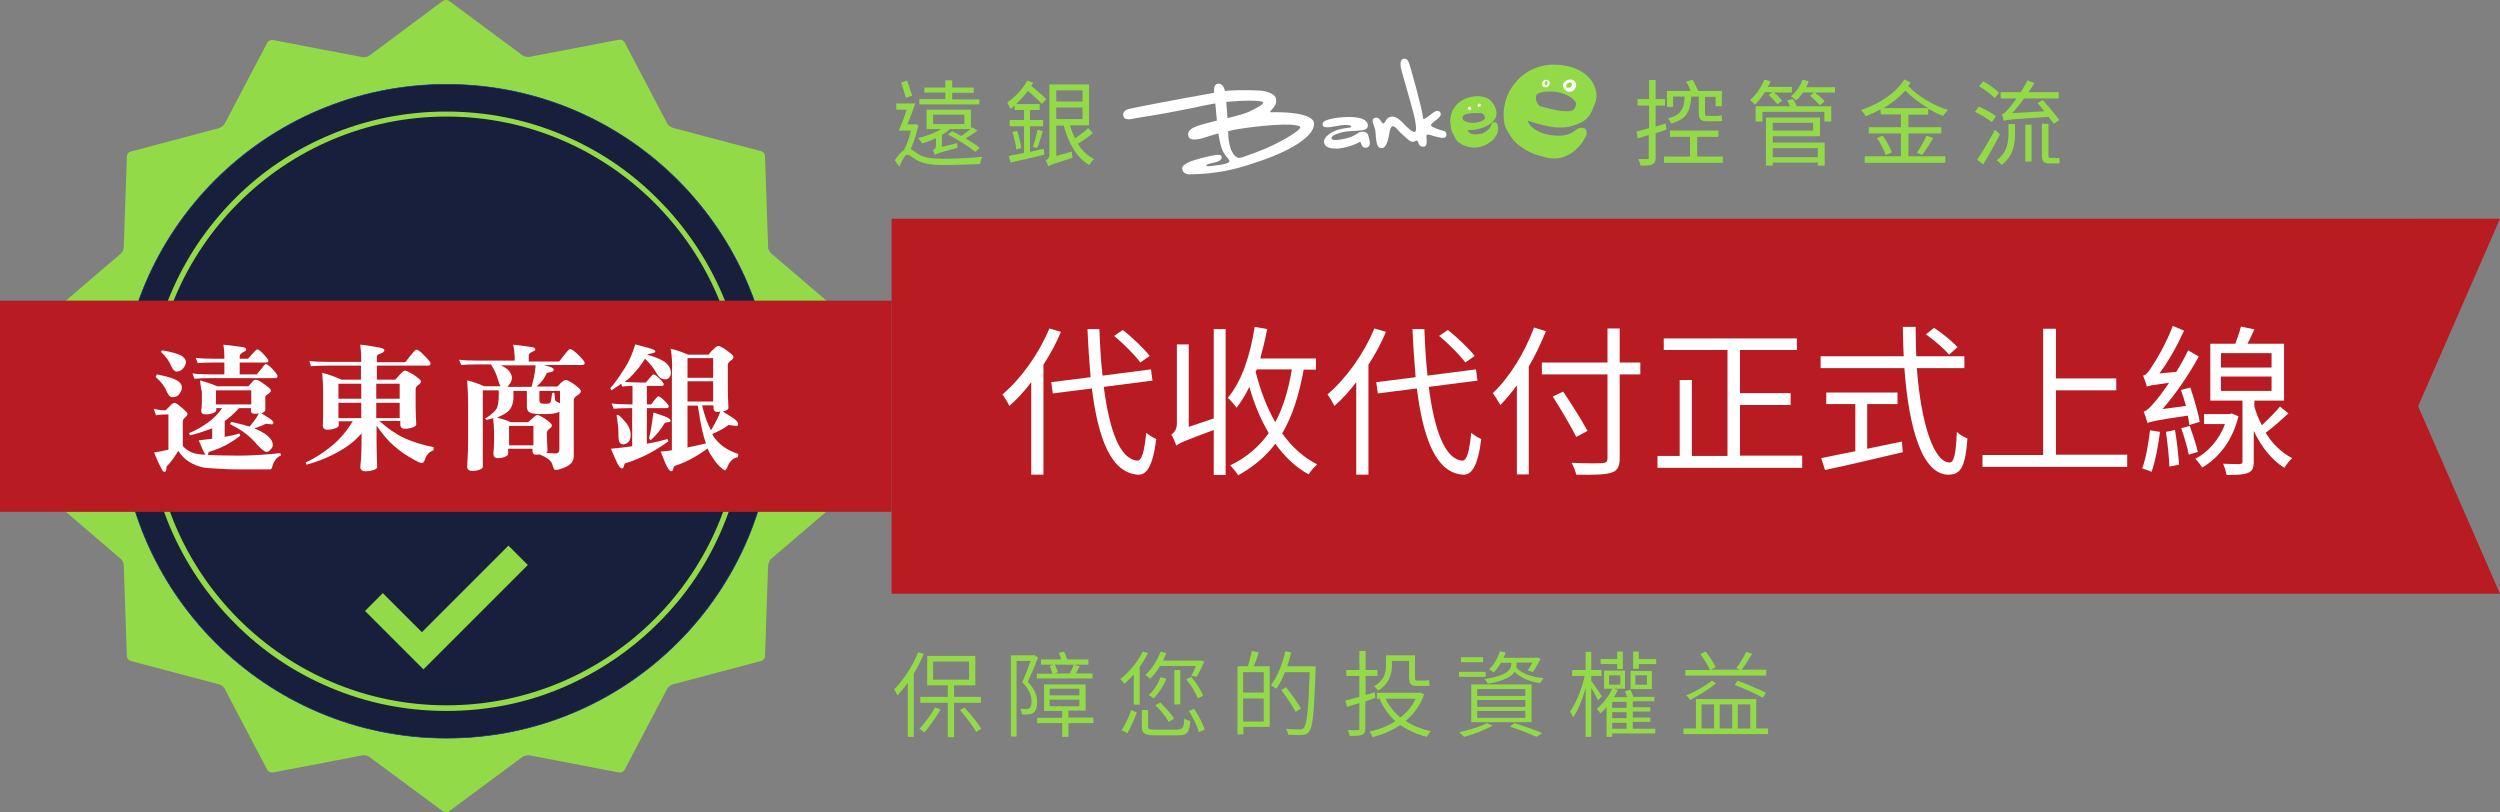<?xml version="1.0" encoding="utf-8"?>
<!-- Generator: Adobe Illustrator 28.3.0, SVG Export Plug-In . SVG Version: 6.00 Build 0)  -->
<svg version="1.1" id="圖層_1" xmlns="http://www.w3.org/2000/svg" xmlns:xlink="http://www.w3.org/1999/xlink" x="0px" y="0px"
	 viewBox="0 0 800 260" style="enable-background:new 0 0 800 260;" xml:space="preserve">
<rect x="0" y="0" width="800" height="260" fill="#808080" stroke="none"/>
<style type="text/css">
	.st0{fill:#93DA49;}
	.st1{fill:#181F3C;stroke:#172A88;stroke-width:0.211;stroke-miterlimit:10;}
	.st2{fill-rule:evenodd;clip-rule:evenodd;fill:#B81C22;}
	.st3{fill:#FFFFFF;}
	.st4{fill:none;}
</style>
<g>
	<path class="st0" d="M141.7,0.3c0.5-0.4,1.4-0.4,2,0l23.5,17.4c0.5,0.4,1.5,0.6,2.2,0.5l28.7-5.5c0.7-0.1,1.5,0.3,1.8,0.9
		l13.6,25.9c0.3,0.6,1.1,1.2,1.8,1.4l28.3,7.5c0.7,0.2,1.2,0.9,1.2,1.5l1,29.2c0,0.7,0.5,1.6,1,2l22.2,19c0.5,0.4,0.7,1.3,0.4,1.9
		l-11.8,26.8c-0.3,0.6-0.3,1.6,0,2.3l11.8,26.8c0.3,0.6,0.1,1.5-0.4,1.9l-22.2,19c-0.5,0.4-0.9,1.4-1,2l-1,29.2
		c0,0.7-0.6,1.4-1.2,1.5l-28.3,7.5c-0.7,0.2-1.4,0.8-1.8,1.4l-13.6,25.9c-0.3,0.6-1.1,1-1.8,0.9l-28.7-5.5c-0.7-0.1-1.6,0.1-2.2,0.5
		l-23.5,17.4c-0.5,0.4-1.4,0.4-2,0l-23.5-17.4c-0.5-0.4-1.5-0.6-2.2-0.5l-28.7,5.5c-0.7,0.1-1.5-0.3-1.8-0.9l-13.6-25.9
		c-0.3-0.6-1.1-1.2-1.8-1.4l-28.3-7.5c-0.7-0.2-1.2-0.9-1.2-1.5l-1-29.2c0-0.7-0.5-1.6-1-2l-22.2-19c-0.5-0.4-0.7-1.3-0.4-1.9
		l11.8-26.8c0.3-0.6,0.3-1.6,0-2.3L16,102.1c-0.3-0.6-0.1-1.5,0.4-1.9l22.2-19c0.5-0.4,1-1.4,1-2l1-29.2c0-0.7,0.6-1.4,1.2-1.5
		l28.3-7.5c0.7-0.2,1.4-0.8,1.8-1.4l13.6-25.9c0.3-0.6,1.1-1,1.8-0.9l28.7,5.5c0.7,0.1,1.7-0.1,2.2-0.5L141.7,0.3z"/>
	<path class="st1" d="M247.5,131.6c0,57.8-46.8,104.6-104.6,104.6c-57.8,0-104.6-46.8-104.6-104.6C38.2,73.8,85.1,27,142.9,27
		C200.6,27,247.5,73.8,247.5,131.6z"/>
	<g>
		<path class="st0" d="M142.9,227.5c-13,0-25.5-2.5-37.3-7.5c-11.4-4.8-21.7-11.7-30.5-20.6c-8.8-8.8-15.7-19.1-20.6-30.5
			c-5-11.8-7.5-24.4-7.5-37.3c0-13,2.5-25.5,7.5-37.3C59.3,82.8,66.2,72.6,75,63.7S94.1,48,105.5,43.2c11.8-5,24.4-7.5,37.3-7.5
			c13,0,25.5,2.5,37.3,7.5c11.4,4.8,21.7,11.7,30.5,20.6c8.8,8.8,15.7,19.1,20.6,30.5c5,11.8,7.5,24.4,7.5,37.3
			c0,13-2.5,25.5-7.5,37.3c-4.8,11.4-11.7,21.7-20.6,30.5c-8.8,8.8-19.1,15.7-30.5,20.6C168.4,225,155.8,227.5,142.9,227.5z
			 M142.9,37.3c-52,0-94.2,42.3-94.2,94.2c0,52,42.3,94.2,94.2,94.2c52,0,94.2-42.3,94.2-94.2C237.1,79.6,194.8,37.3,142.9,37.3z"/>
	</g>
	<rect x="0" y="96.2" class="st2" width="285.3" height="67.6"/>
	<g>
		<path class="st3" d="M64,121.7c1.8,0.5,3.6,1.1,5.5,1.9h10c0.5-0.6,1-1.1,1.3-1.5c0.3-0.4,0.7-0.6,1.1-0.6c0.5,0,1.4,0.5,2.6,1.4
			c1.4,1,2.2,1.6,2.2,2.1c0,0.3-0.3,0.6-0.8,1c-0.5,0.3-0.9,0.6-1,0.9v4.3c0,0.4-0.4,0.8-1.3,1c0.9,0.6,1.7,1.1,2.5,1.6
			c1,0.6,1.4,1.1,1.4,1.5c0,0.3-0.2,0.5-0.5,0.5l-1.9-0.2c-1,0.5-2.2,1-3.7,1.5c0.2,0.1,0.3,0.1,0.5,0.2c1.9,0.8,3.3,1.7,4.2,2.6
			c0.8,0.8,1.2,1.6,1.2,2.4c0,0.6-0.2,1.1-0.7,1.5c-0.3,0.5-0.8,0.8-1.3,0.8c-0.7,0-2-1.1-4-3.4c-1.9-2.1-4.5-3.9-7.7-5.5l0.4-0.7
			c2.3,0.5,4.2,1,5.9,1.5c0.4-0.5,0.8-1,1.2-1.5c0.7-0.9,1.3-1.8,1.7-2.7c-0.6,0.1-1,0.1-1.3,0.1c-0.8,0-1.2-0.3-1.2-1v-0.8h-3.8
			c-1.7,1.8-3.2,3.2-4.6,4.1v5.1c1.6-0.3,3.2-0.6,4.7-1.1l0.3,0.7c-3,2.4-6.3,4.1-9.7,5.1c-0.3,0.1-0.5,0.2-0.5,0.4
			c-0.1,0.1-0.1,0.3-0.1,0.5c0,0.1,0,0.1-0.1,0.2c2.5,0.1,5.8,0.2,10,0.2c4,0,8.4-0.3,13.2-0.8l0.2,0.8c-1.1,0.3-2,1.3-2.7,3.2
			c-0.1,0.8-0.4,1.2-0.7,1.2H75.3c-2.5,0-5.8-0.2-9.8-0.5c-3.9-0.8-6.7-2.6-8.4-5.4c-0.1,0-0.2,0.1-0.3,0.4c-1,1.6-2.1,3.2-3.5,4.6
			c0,1.2-0.2,1.7-0.7,1.7c-0.3,0-0.6-0.3-0.9-1c-0.8-1.4-1.6-3.2-2.4-5.2c2-0.3,3.5-0.7,4.6-0.9v-11.3c-1.8,0-3.1,0.1-4,0.3
			l-0.7-2.1c1.2,0.3,2.4,0.5,3.8,0.5c0.5-0.5,1-1,1.4-1.4c0.6-0.7,1.1-1,1.4-1c0.4,0,1.2,0.5,2.3,1.5c1.2,1,1.9,1.7,1.9,2
			c0,0.4-0.3,0.8-0.8,1.2c-0.5,0.4-0.7,0.9-0.7,1.3v7.8c1.3,1.5,3,2.4,5,2.6c0.6,0.1,1.4,0.2,2.3,0.2c-0.4-0.5-0.8-1.2-1.2-2.2
			c-0.2-0.5-0.5-1.3-1-2.4c1.5-0.2,2.9-0.3,4.3-0.5V137c-0.3,0.2-0.6,0.3-0.9,0.4c-1.9,0.7-4,1.4-6.2,1.9l-0.3-0.7
			c2.2-0.9,4.3-2.1,6.2-3.5c1.8-1.3,3.2-2.8,4.4-4.5h-1.9v0.6c0,0.6-0.7,1-2.1,1.3c-0.6,0.1-1.1,0.1-1.3,0.1c-1,0-1.4-0.4-1.4-1.2
			c0.1-0.8,0.2-1.7,0.2-2.7v-3.3C64.3,124.4,64.2,123.2,64,121.7z M50.2,119.8c3,0.6,5.2,1.2,6.4,1.9c1.1,0.7,1.6,1.4,1.6,2.3
			c0,0.8-0.4,1.6-1.1,2.4c-0.5,0.5-1.1,0.7-1.9,0.7c-0.7,0-1.3-0.6-1.8-1.7c-0.6-1.6-1.8-3.2-3.6-4.8L50.2,119.8z M51.9,112.1
			c2.9,0.5,5,1.1,6.1,1.7c1,0.6,1.5,1.3,1.5,2c0,0.8-0.4,1.6-1.1,2.3c-0.5,0.5-1.1,0.8-1.9,0.8c-0.6,0-1.2-0.6-1.7-1.7
			c-0.6-1.6-1.7-3.1-3.3-4.6L51.9,112.1z M62.6,114.5c1.4,0.2,3.5,0.3,6.1,0.3h3.1v-0.7c0-1.2-0.1-2.5-0.3-3.8
			c1.9,0.2,3.8,0.4,5.6,0.7c1.1,0.1,1.7,0.3,1.7,0.9c0,0.2-0.3,0.5-1,0.8c-0.7,0.4-1.1,0.8-1.1,1.3v0.8h2.6c0.1,0,0.5-0.5,1.3-1.4
			c1-1.1,1.5-1.6,1.7-1.6c0.4,0,1.1,0.5,2.1,1.6c1,1.1,1.5,1.7,1.5,2c0,0.4-0.2,0.6-0.7,0.6h-8.5v3.8h5.4c0.1,0,0.5-0.5,1.3-1.5
			c0.9-1.2,1.4-1.8,1.6-1.8c0.5,0,1.3,0.6,2.3,1.7c1,1.1,1.5,1.8,1.5,2.1c0,0.5-0.2,0.7-0.7,0.7H67.6c-2.5,0-4.3,0.1-5.4,0.2
			l-0.6-1.7c1.4,0.2,3.4,0.3,6,0.3h4.2V116h-3.1c-2.5,0-4.3,0.1-5.4,0.2L62.6,114.5z M69.1,129.4h11.3v-4.5H69.1V129.4z"/>
		<path class="st3" d="M99,115.5c1.4,0.2,3.4,0.3,6.1,0.3h10.5c0-2.1-0.1-3.9-0.3-5.5c1.4,0.1,3.2,0.4,5.4,0.8
			c1.5,0.2,2.3,0.5,2.3,1c0,0.4-0.5,0.8-1.4,1.1c-0.7,0.2-1,0.5-1,1v1.7h9c0.1,0,0.6-0.6,1.6-1.9c1.1-1.4,1.7-2.1,2-2.1
			c0.6,0,1.5,0.7,2.7,2c1.3,1.3,1.9,2.1,1.9,2.4c0,0.5-0.3,0.7-0.9,0.7h-16.3v4.5h5.9c0.7-0.8,1.3-1.5,1.9-2.1
			c0.5-0.5,0.9-0.8,1.2-0.8c0.4,0,1.2,0.4,2.6,1.2c1.6,1.1,2.5,1.8,2.5,2.2c0,0.4-0.3,0.9-1,1.3c-0.5,0.4-0.7,0.8-0.7,1.3v5.5
			c0,1.4,0.1,3.3,0.2,5.7c0,0.5-0.8,1-2.3,1.3c-0.7,0.1-1.2,0.1-1.5,0.1c-0.8,0-1.3-0.5-1.3-1.4v-1.1h-6.7c2.6,2.4,5.3,4.2,8,5.5
			c3.1,1.4,6.3,2.3,9.4,2.9l-0.1,1c-1.2,0.4-2.1,1.3-2.6,2.6c-0.3,1-0.7,1.5-1.1,1.5c-0.6,0-1.9-0.7-4.1-2c-2.2-1.3-4.3-2.9-6.3-4.9
			c-1.6-1.7-2.9-3.4-4.1-5.1v5.3c0,2.7,0.1,5.3,0.2,7.9c0,0.6-0.8,1-2.3,1.3c-0.7,0.1-1.2,0.1-1.5,0.1c-1,0-1.6-0.5-1.6-1.4
			c0.3-2.9,0.4-5.5,0.4-7.9v-2.8c-1.1,1.2-2.1,2.2-3.1,3c-1.9,1.5-4,2.8-6.5,4c-2.4,1.2-5.1,2.2-8,3l-0.3-0.7
			c3.1-1.4,5.9-3.3,8.6-5.5c2.6-2.2,4.7-4.8,6.5-7.7h-4.5v1.3c0,0.5-0.8,1-2.3,1.3c-0.6,0.1-1.1,0.1-1.4,0.1c-0.9,0-1.4-0.5-1.4-1.4
			c0.1-1.6,0.1-3.1,0.1-4.7v-5.7c0-2.2-0.1-4.3-0.3-6.4c2.1,0.5,4.2,1.3,6.2,2.2h6.2v-4.5h-10.6c-2.5,0-4.3,0.1-5.4,0.2L99,115.5z
			 M108.3,127.6h7.3v-4.8h-7.3V127.6z M108.3,133.8h7.3v-4.9h-7.3V133.8z M120.4,122.8v4.8h7.5v-4.8H120.4z M120.4,128.9v4.9h7.5
			v-4.9H120.4z"/>
		<path class="st3" d="M164.2,110.3c1.9,0.2,3.7,0.4,5.5,0.7c1.1,0.1,1.6,0.3,1.6,0.9c0,0.2-0.3,0.4-1,0.7c-0.8,0.3-1.1,0.7-1.1,1.2
			v1.9h9.7c0.1-0.1,0.6-0.7,1.5-1.9c1.1-1.4,1.7-2.1,2-2.1c0.6,0,1.5,0.7,2.8,2c1.3,1.3,1.9,2.1,1.9,2.4c0,0.5-0.3,0.7-0.9,0.7H174
			c0.5,0.1,1,0.3,1.4,0.4c1.2,0.3,1.8,0.7,1.8,1.1c0,0.4-0.4,0.7-1.1,0.8c-0.7,0.1-1.1,0.2-1.2,0.4c-0.5,1.1-1.1,2.1-1.9,2.9
			c-0.4,0.4-0.8,0.9-1.3,1.3h6.6c0.5-0.4,0.8-0.7,1-1c0.8-0.8,1.4-1.1,1.8-1.1c0.4,0,1.4,0.5,2.8,1.5c1.4,1,2,1.7,2,2.1
			c0,0.3-0.3,0.7-1,1.2c-0.9,0.5-1.3,1.1-1.3,1.6v18c0,1.5-0.8,2.6-2.5,3.4c-1.4,0.6-2.5,1-3.4,1c-0.3,0-0.6-0.5-0.9-1.6
			c-0.3-1.3-1.7-2.4-4-3.3l0-0.1c-0.5,0.1-1,0.1-1.2,0.1c-0.8,0-1.2-0.4-1.2-1.2v-0.7h-7.8v1.6c0,0.5-0.7,1-2,1.3
			c-0.6,0.1-1,0.1-1.3,0.1c-1,0-1.4-0.5-1.4-1.4c0.1-1.4,0.2-2.8,0.2-4.2v-2.1c0-1.8-0.1-3.5-0.3-5.1c-0.7,0.2-1.4,0.4-2.1,0.6
			l-0.5-0.5c0.8-0.4,1.6-0.9,2.3-1.6c0.8-0.6,1.3-1.3,1.6-1.9c0.3-1,0.5-2.2,0.5-3.6v-1.9h-5.1v24.4c0,0.6-0.7,1-2.1,1.3
			c-0.6,0.1-1,0.1-1.3,0.1c-1,0-1.6-0.5-1.6-1.4c0.2-3.1,0.3-5.9,0.3-8.3v-11.7c0-2.1-0.1-4.6-0.3-7.6c1.9,0.5,3.7,1.1,5.4,1.9h5.2
			c-0.2-0.5-0.5-1.3-0.8-2.3c-0.5-1.7-1.2-3.2-2.1-4.5l0.1-0.2H153c-2.5,0-4.3,0.1-5.4,0.2l-0.7-1.7c1.4,0.2,3.4,0.3,6.1,0.3h11.7
			V114C164.6,112.8,164.5,111.5,164.2,110.3z M163.4,135.1h5.6c0.7-0.6,1.3-1.1,1.8-1.6c0.4-0.4,0.8-0.7,1.2-0.7
			c0.3,0,1.2,0.4,2.4,1.2c1.5,1,2.2,1.7,2.2,2.1c0,0.4-0.3,0.8-0.9,1.2c-0.5,0.4-0.7,0.8-0.7,1.2v0.7c0,1.2,0.1,2.9,0.2,5
			c0,0.3-0.2,0.6-0.5,0.7c1.2,0.1,2.3,0.2,3.1,0.2c0.8,0,1.2-0.5,1.2-1.4v-11.9c-0.9,0.4-2.3,0.7-4.2,0.7h-2.2
			c-0.8,0-1.5-0.1-2.1-0.2c-1.3-0.2-1.9-0.9-1.9-2.2v-5h-4.3v1.9c0,1.5-0.3,2.8-1,3.8c-0.5,0.8-1.5,1.6-2.9,2.2
			c-0.4,0.2-0.9,0.4-1.3,0.7C160.7,134,162.1,134.5,163.4,135.1z M162.3,123.8h7.8c0.3-1.2,0.6-2.3,0.8-3.2c0.2-1.1,0.4-2.3,0.5-3.7
			h-11.1c0.4,0.2,0.8,0.4,1.1,0.6c0.9,0.5,1.5,1.1,1.9,1.8c0.3,0.5,0.5,1,0.5,1.6c0,0.9-0.3,1.6-1,2.3
			C162.7,123.5,162.5,123.7,162.3,123.8z M162.9,142.5h7.8v-6.2h-7.8V142.5z M172.6,125.1v2.7c0,0.8,0.2,1.2,0.6,1.3
			c0.4,0.1,1,0.1,1.8,0.1c0.6,0,1-0.2,1.2-0.5c0.1-0.3,0.3-1.3,0.5-3h0.7l0.2,2.1c0,0.4,0.4,0.8,1.3,1.1c0.1,0,0.2,0.1,0.3,0.1v-3.9
			H172.6z"/>
		<path class="st3" d="M203.3,110.2c1.5,0.4,2.9,0.8,4.1,1.1c1.5,0.4,2.3,0.8,2.3,1.1c0,0.4-0.4,0.6-1.3,0.7
			c-0.7,0.1-1.1,0.3-1.3,0.4c2.6,0.7,4.4,1.5,5.6,2.3c1.3,1,2,2.2,2,3.5c0,0.5-0.2,1-0.6,1.6c-0.3,0.3-0.7,0.5-1.3,0.5
			c-1.1,0-2-0.7-2.8-2.1c-0.8-1.5-2-3-3.6-4.5c-1.2,1.9-2.4,3.5-3.6,4.7c-0.8,1-1.8,1.9-2.9,2.7c1.3,0.1,2.9,0.2,4.9,0.2h1.9
			c0.1-0.1,0.4-0.5,1-1.2c0.8-1,1.2-1.4,1.4-1.4c0.4,0,1.1,0.5,2,1.4c0.9,0.9,1.3,1.5,1.3,1.7c0,0.4-0.2,0.6-0.5,0.6H207v5.9h1.3
			c0.1,0,0.4-0.4,1-1.2c0.8-1,1.2-1.4,1.3-1.4c0.4,0,1.1,0.5,2,1.4c0.9,0.9,1.4,1.5,1.4,1.7c0,0.4-0.2,0.7-0.5,0.7H207v11.4
			c2.3-0.4,4.5-0.9,6.6-1.5l0.3,0.7c-4.2,3.1-8.6,5.4-13.3,6.9c-0.5,0.1-0.8,0.2-0.8,0.6c-0.1,0.1-0.1,0.3-0.2,0.6
			c-0.1,0.4-0.2,0.6-0.5,0.6c-0.7,0-1.4-1.1-2.3-3.3c-0.3-0.6-0.7-1.6-1.3-3c2.3-0.2,4.6-0.5,6.8-0.8v-12.2h-0.6
			c-2.5,0-4.3,0.1-5.3,0.2l-0.7-1.7c1.4,0.2,3.4,0.3,6.1,0.3h0.6v-5.9c-1.5,0-2.6,0.1-3.3,0.2l-0.3-0.9c-1,0.7-2,1.4-3.2,2.1
			l-0.3-0.7c1.4-1.5,2.8-3.6,4.5-6.2C201.1,116.1,202.3,113.4,203.3,110.2z M197.8,132.7c1.2,1,2.2,2.1,3,3.2c0.7,1.1,1,2.2,1,3.2
			c0,1-0.2,1.8-0.6,2.2c-0.5,0.6-1.2,0.9-1.8,0.9c-0.4,0-0.8-0.2-1.1-0.6c-0.3-0.3-0.4-1.3-0.4-2.8c0-1.7-0.2-3.6-0.6-5.9
			L197.8,132.7z M209.1,132c1.3,0.4,2.6,0.9,3.8,1.3c1.2,0.5,1.7,0.9,1.7,1.4c0,0.2-0.3,0.4-0.9,0.4c-0.6,0.1-1,0.2-1,0.3
			c-1.2,2-2.7,3.9-4.5,5.5l-0.5-0.6C208.3,137.9,208.7,135,209.1,132z M214.6,111.6c1.6,0.3,3.5,1,5.6,1.9h6.5
			c0.6-0.8,1.3-1.5,1.9-2c0.4-0.5,0.9-0.8,1.3-0.8c0.3,0,1.2,0.4,2.5,1.3c1.5,1.1,2.3,1.8,2.3,2.2c0,0.4-0.3,0.9-1,1.3
			c-0.5,0.4-0.8,0.8-0.8,1.3v8c0,1.4,0.1,3.3,0.2,5.7c0,0.5-0.6,0.9-1.8,1.2c1.2,0.7,2.2,1.4,3.2,2c1.2,0.8,1.7,1.5,1.7,1.9
			c0,0.5-0.2,0.7-0.6,0.7l-2.5-0.3c-1.2,1-3,1.9-5.2,2.9c0.2,0.3,0.3,0.6,0.5,0.9c0.9,1.2,1.9,2.3,3.2,3.2c1.2,0.9,2.8,1.6,4.7,2.3
			l-0.2,1c-1.3,0.2-2.4,1.1-3.1,2.6c-0.4,1.1-0.8,1.6-1,1.6c-0.3,0-0.9-0.5-1.9-1.4c-1-1-2-2.5-3.1-4.3c-0.2-0.5-0.4-0.9-0.6-1.3
			c-3.3,2.5-6.7,4.3-10.2,5.5c-0.4,0.1-0.6,0.3-0.6,0.5c-0.1,0.2-0.1,0.4-0.2,0.7c-0.1,0.4-0.3,0.6-0.5,0.6c-0.7,0-1.4-1.1-2.3-3.3
			c-0.2-0.6-0.6-1.6-1.2-3c1.2-0.1,2.5-0.2,3.6-0.4V120C215.2,116.3,215,113.5,214.6,111.6z M220,120.9h8.2v-6.3H220V120.9z
			 M220,128.5h8.2v-6.5H220V128.5z M225.9,141.9c-0.4-1.2-0.8-2.4-1.1-3.8c-0.5-2.1-1-4.9-1.5-8.3H220v13.4
			C222.1,142.8,224.1,142.3,225.9,141.9z M224.7,129.8c0.3,1.3,0.7,2.8,1.3,4.5c0.5,1.3,1,2.4,1.5,3.4c0.4-0.6,0.8-1.3,1.2-2.1
			c0.7-1.2,1.3-2.5,1.8-3.9c-0.5,0.1-0.8,0.1-1,0.1c-0.8,0-1.2-0.5-1.2-1.4v-0.7H224.7z"/>
	</g>
	<polygon class="st0" points="162.7,174.6 135,202.3 122.5,189.8 116.8,195.5 135.5,214.2 168.9,180.8 	"/>
</g>
<polygon class="st2" points="800,70 773.6,70 773.6,190 800,190 773.8,130 "/>
<rect x="285.3" y="70" class="st2" width="488.5" height="120"/>
<g>
	<path class="st3" d="M339.5,106.2c-1.5,3.6-3.4,7.1-5.6,10.5v35.2h-3.9v-29.6c-2.2,2.9-4.6,5.5-7,7.6c-0.4-0.9-1.6-2.9-2.2-3.7
		c5.9-5,11.6-12.9,15-21.1L339.5,106.2z M353.2,123.8c1.8,13.8,5.1,23.1,10.7,23.6c1.5,0.1,2.3-3,2.9-8.9c0.8,0.7,2.4,1.7,3.2,2
		c-1.1,8.9-3.2,11.6-5.9,11.4c-8.5-0.6-12.7-11.4-14.7-27.6l-12.5,1.6l-0.5-3.6l12.6-1.6c-0.4-4.8-0.8-10-1-15.4h3.8
		c0.2,5.3,0.5,10.3,1,14.9l15.5-2l0.5,3.6L353.2,123.8z M364.9,116c-1.7-2.3-5.3-6-8.4-8.5l2.8-1.9c3.1,2.4,6.8,6,8.6,8.3L364.9,116
		z"/>
	<path class="st3" d="M388.4,105.3h3.8V152h-3.8v-14.4c-9.5,3.5-11,4.2-12,5c-0.3-1-1-2.7-1.6-3.5c0.7-0.5,1.8-1.5,1.8-3.5v-25.4
		h3.8v26.4l8-2.7V105.3z M417.2,118.2c-1.5,8.2-3.6,14.9-6.9,20.5c3.1,4.3,6.8,7.7,11.2,9.9c-0.9,0.8-2.1,2.1-2.7,3.2
		c-4.3-2.3-7.7-5.7-10.7-9.8c-3.1,4.1-7,7.4-11.9,10.1c-0.4-0.8-1.8-2.4-2.5-3.2c5.2-2.5,9.2-6,12.3-10.3c-2.6-4.4-4.7-9.4-6.2-14.8
		c-1.2,2.5-2.6,4.7-4.1,6.7c-0.5-0.8-2-2.5-2.8-3.2c4.5-5.3,7.2-13.7,8.6-22.7l4,0.7c-0.6,3.2-1.4,6.4-2.2,9.4h17.8v3.6H417.2z
		 M401.8,119c1.5,5.8,3.5,11.3,6.3,16.1c2.5-4.7,4.2-10.3,5.3-16.9h-11.2L401.8,119z"/>
	<path class="st3" d="M443.5,106.2c-1.5,3.6-3.4,7.1-5.6,10.5v35.2h-3.9v-29.6c-2.2,2.9-4.6,5.5-7,7.6c-0.4-0.9-1.6-2.9-2.2-3.7
		c5.9-5,11.6-12.9,15-21.1L443.5,106.2z M457.2,123.8c1.8,13.8,5.1,23.1,10.7,23.6c1.5,0.1,2.3-3,2.9-8.9c0.8,0.7,2.4,1.7,3.2,2
		c-1.1,8.9-3.2,11.6-5.9,11.4c-8.5-0.6-12.7-11.4-14.7-27.6l-12.5,1.6l-0.5-3.6l12.6-1.6c-0.4-4.8-0.8-10-1-15.4h3.8
		c0.2,5.3,0.5,10.3,1,14.9l15.5-2l0.5,3.6L457.2,123.8z M468.9,116c-1.7-2.3-5.3-6-8.4-8.5l2.8-1.9c3.1,2.4,6.8,6,8.6,8.3L468.9,116
		z"/>
	<path class="st3" d="M494.7,106c-1.6,3.9-3.4,7.7-5.5,11.3v34.5h-3.8v-28.5c-1.7,2.3-3.5,4.5-5.3,6.3c-0.5-0.9-1.7-2.9-2.4-3.8
		c5.3-5,10.2-12.9,13.2-21L494.7,106z M524.9,119.8h-6.6v26.8c0,2.9-0.8,4.1-2.8,4.7c-2,0.6-5.5,0.7-11.1,0.6
		c-0.2-1-0.9-2.8-1.5-3.8c4.4,0.2,8.6,0.2,9.9,0.1c1.1-0.1,1.6-0.4,1.6-1.6v-26.8h-21V116h21v-10.9h3.9V116h6.6V119.8z M504.4,139.8
		c-1.6-3.2-4.9-8.8-7.5-12.9l3.3-1.6c2.7,4,6.1,9.4,7.8,12.6L504.4,139.8z"/>
	<path class="st3" d="M576.7,145.9v3.8h-46.3v-3.8h7.1v-24.3h3.9v24.3h11.4V112h-20.4v-3.7H575v3.7h-18.2v13.8H573v3.8h-16.2v16.2
		H576.7z"/>
	<path class="st3" d="M613.4,117.9c1.3,17.5,5.4,30.1,10.5,30.1c1.4,0,2-2.9,2.3-9.8c0.9,0.9,2.3,1.7,3.4,2.1
		c-0.7,9-2.1,11.6-6.1,11.6c-8.4,0-12.7-14.9-14.1-34.1h-26.8v-3.8h26.6c-0.2-3.1-0.2-6.2-0.3-9.4h4.1c0,3.2,0.1,6.3,0.2,9.4h15.4
		v3.8H613.4z M597.5,143.6c3.6-0.8,7.4-1.5,11.1-2.3l0.3,3.4c-8.8,2.1-18.3,4.3-24.9,5.7l-1.2-3.8c2.9-0.6,6.7-1.4,10.9-2.2v-15.1
		h-9.3v-3.7h22.8v3.7h-9.7V143.6z M623.7,113.5c-1.5-1.8-4.7-4.6-7.4-6.5l2.6-2.1c2.7,1.8,5.9,4.4,7.5,6.2L623.7,113.5z"/>
	<path class="st3" d="M680.7,145.6v3.8h-46.3v-3.8h19.4v-40.4h4.1v15.9h19.3v3.8h-19.3v20.6H680.7z"/>
	<path class="st3" d="M700.6,136c-0.1-0.9-0.3-1.9-0.5-3c-10.3,1.5-12,1.9-12.9,2.4c-0.2-0.8-0.8-2.7-1.2-3.7
		c1.1-0.3,2.2-1.5,3.8-3.4c0.8-0.9,2.4-3,4.3-5.8c-5.3,0.7-6.4,0.9-7.1,1.2c-0.2-0.8-0.8-2.5-1.2-3.5c0.9-0.2,1.8-1.2,2.8-2.9
		c1.1-1.5,4.6-7.4,6.7-13l3.6,1.5c-2.2,4.8-5,9.9-7.9,13.7l5.4-0.5c1.4-2.2,2.7-4.6,3.8-6.9l3.4,2c-3.3,6-7.4,12-11.6,16.8l7.5-1
		c-0.5-1.8-1-3.5-1.6-5.1l3-0.8c1.2,3.6,2.6,8.3,3,11L700.6,136z M691.2,138.2c-0.6,4.6-1.5,9.5-2.7,12.8c-0.7-0.4-2.1-0.8-3-1.1
		c1.2-3.2,2-7.9,2.5-12.2L691.2,138.2z M696,137.6c0.6,3.5,1.1,8.1,1.3,11.1l-3.1,0.6c-0.1-3-0.6-7.6-1.1-11.1L696,137.6z
		 M700.7,136.3c1,2.7,2.1,6.1,2.6,8.3l-2.9,0.9c-0.4-2.3-1.5-5.8-2.4-8.5L700.7,136.3z M716.3,133.2c-1.9,7.9-6.4,13.4-11.6,16.4
		c-0.5-0.8-1.5-2.1-2.2-2.8c4-2,7.6-6,9.5-11.1h-6.7v-3.2h8.2l0.6-0.2L716.3,133.2z M732.3,132.3c-2.3,2.1-5,4.5-7.3,6.2
		c2.2,3.5,5.1,6.4,8.5,8.1c-0.8,0.7-1.9,2.1-2.5,3.1c-4.1-2.5-7.4-6.8-9.8-11.8v9.8c0,2-0.4,3-1.8,3.6c-1.4,0.6-3.5,0.7-6.9,0.7
		c-0.2-1.1-0.6-2.5-1.1-3.6c2.4,0.1,4.6,0.1,5.3,0.1c0.7-0.1,0.9-0.2,0.9-0.8v-19.5h-10.3V110h8c0.7-1.8,1.4-3.9,1.8-5.5l4.3,0.9
		c-0.7,1.6-1.5,3.2-2.2,4.6h11.7v18.2h-9.5v1.9c0.6,2.1,1.4,4.1,2.4,6c2-1.9,4.4-4.3,5.8-6L732.3,132.3z M710.7,117.6h16.2V113
		h-16.2V117.6z M710.7,125.1h16.2v-4.6h-16.2V125.1z"/>
</g>
<g>
	<path class="st0" d="M293.9,40c-0.6,2.6-1.4,5.5-2.5,7.7c0.6,0.3,1.3,0.9,2.4,1.6c2.1,1.3,4.8,1.5,8.4,1.5c3.9,0,8.7-0.3,12.1-0.6
		c-0.3,0.6-0.6,1.6-0.7,2.3c-2.2,0.1-7.9,0.3-11.5,0.3c-3.9,0-6.5-0.3-8.8-1.6c-1.2-0.7-2.3-1.7-3-1.7c-0.7,0-1.7,1.9-2.5,3.8
		l-1.5-2c1-1.5,2.1-2.7,3-3.3c0.9-1.7,1.7-4.1,2.2-6.2h-3.9c0.8-1.8,1.8-4.3,2.5-6.7h-3.3v-2h6.1c-0.8,2.2-1.7,4.7-2.5,6.7h2.1
		l0.4-0.1L293.9,40z M289.9,31.3c-0.4-1.3-1-3.3-1.5-4.9l1.9-0.6c0.5,1.6,1.2,3.5,1.6,4.8L289.9,31.3z M304.7,42
		c0.9,0.4,1.9,1,2.9,1.5c1-0.6,2.1-1.5,3-2.2H304c-0.7,0.7-1.6,1.3-2.6,1.9v3.8l4.9-1.2c0,0.4,0.1,1.2,0.1,1.5
		c-5.9,1.6-6.8,1.9-7.3,2.3c-0.1-0.5-0.4-1.3-0.6-1.6c0.4-0.1,1-0.4,1-1.5v-2.3c-1.4,0.7-3,1.3-4.4,1.7c-0.2-0.4-0.9-1.3-1.3-1.7
		c2.6-0.7,5.4-1.6,7.3-2.9h-4.6v-6.2h14.2v6l0.4-0.4l1.7,1.1c-1.2,0.9-2.6,1.8-3.8,2.5c1.7,1,3.4,2.1,4.5,3l-1.4,1.3
		c-1.9-1.6-5.7-4-8.8-5.6L304.7,42z M313.4,33.4h-19.2v-1.7h8.3v-2.1h-6.7V28h6.7v-2.3h2.2V28h6.9v1.7h-6.9v2.1h8.7V33.4z
		 M308.6,36.7h-10v3h10V36.7z"/>
	<path class="st0" d="M334,47.6l0.2,1.9c-3.8,0.9-7.9,1.9-10.8,2.5l-0.6-2.1c1.3-0.2,3.1-0.6,4.9-1v-8.5h-4.6v-2h4.6v-3.2h-3v-1.4
		c-0.5,0.4-0.9,0.8-1.4,1.1c-0.1-0.5-0.7-1.6-1-2.1c2.5-1.7,5-4.3,6.4-7l1.9,0.7c-0.2,0.3-0.4,0.7-0.6,1c1.8,1.4,3.6,3,4.8,4.2
		l-1.4,1.6c-1.1-1.2-2.8-2.8-4.5-4.2c-1.1,1.5-2.4,2.9-3.7,4.2h7.5v1.9h-3.1v3.2h4.2v2h-4.2v8.2L334,47.6z M325.5,41.9
		c0.6,1.8,1.1,4,1.3,5.5l-1.6,0.4c-0.1-1.5-0.7-3.8-1.2-5.6L325.5,41.9z M330.5,47c0.5-1.4,1.2-3.8,1.5-5.5l1.7,0.5
		c-0.6,1.8-1.2,4-1.8,5.4L330.5,47z M349.7,42.6c-1.4,1.2-3.2,2.5-4.8,3.4c1.3,2.2,3.1,3.8,5.2,4.9c-0.5,0.4-1.2,1.3-1.5,1.9
		c-4.1-2.3-6.7-7-8.2-12.6H338v9.7l5-1.4c0,0.6,0.1,1.5,0.2,2c-6.3,2-7.2,2.3-7.8,2.7c-0.1-0.5-0.5-1.5-0.8-1.9
		c0.5-0.2,1.2-0.7,1.2-1.8V27h12.7v13.1h-6.1c0.4,1.5,1,2.9,1.6,4.2c1.4-1,3.1-2.2,4.2-3.3L349.7,42.6z M338,28.9v3.6h8.4v-3.6H338z
		 M338,38.1h8.4v-3.7H338V38.1z"/>
	<path class="st0" d="M529.8,42.6v7.8c0,1.3-0.3,1.8-1.1,2.2c-0.7,0.4-1.8,0.4-3.7,0.4c-0.1-0.5-0.4-1.4-0.7-2.1c1.3,0,2.5,0,2.8,0
		c0.4,0,0.5-0.1,0.5-0.5v-7.2l-3.5,1.1l-0.4-2.2c1.1-0.3,2.5-0.7,4-1.1v-7.2H524v-2.1h3.7v-6.1h2.1v6.1h3v2.1h-3v6.7
		c1-0.3,2.2-0.7,3.2-1l0.3,2L529.8,42.6z M551.3,50.1v2h-18.8v-2h8.3v-6.3h-6.4v-2h15.5v2h-6.8v6.3H551.3z M535.4,34.2h-2v-5.1h7.6
		c-0.4-1-0.9-2.1-1.4-3l2-0.6c0.6,1.1,1.4,2.5,1.8,3.6h7.6V34h-2V31h-3.4v5c0,0.8,0.1,1.1,0.6,1.1h3c0.5,0,1.2-0.1,1.7-0.2
		c0.1,0.5,0.1,1.3,0.2,1.8c-0.4,0.1-1.1,0.1-1.8,0.1h-3.1c-2.1,0-2.6-0.8-2.6-2.9v-5h-2.4c-0.3,4.7-1.5,7.3-6.4,8.6
		c-0.2-0.4-0.7-1.2-1.1-1.6c4.3-1.1,5.2-3.1,5.4-7h-3.7V34.2z"/>
	<path class="st0" d="M564.7,29.6c-1,1.5-2,2.8-3.1,3.9c-0.3-0.4-1.1-1.1-1.6-1.5c1.9-1.6,3.6-4.1,4.6-6.5l2,0.5
		c-0.3,0.6-0.5,1.2-0.9,1.8h7.7v1.8h-5.7c0.9,0.8,2,1.9,2.6,2.6l-1.5,1.2c-0.6-0.8-1.8-2-2.8-3l1.1-0.9H564.7z M573.8,31.7
		c0.4,0.7,0.9,1.6,1.2,2.3H586v4.9h-2.2v-3.1h-19.8v3.1h-2.2V34h11c-0.3-0.6-0.6-1.3-0.9-1.9L573.8,31.7z M567.3,45.6h16.6V53h-2.2
		v-1h-14.4v1h-2.2V37.6h17.3v6h-15.1V45.6z M567.3,39.3v2.5h12.9v-2.5H567.3z M567.3,47.4v2.9h14.4v-2.9H567.3z M587.2,27.8v1.8
		h-6.4c1.1,0.9,2.4,2,3.1,2.8l-1.5,1.3c-0.7-0.8-2.1-2.1-3.2-3.1l1.3-1H577c-0.7,0.9-1.4,1.8-2.2,2.5c-0.4-0.3-1.2-1-1.7-1.3
		c1.6-1.3,3-3.2,3.7-5.3l2,0.5c-0.2,0.6-0.5,1.3-0.8,1.9H587.2z"/>
	<path class="st0" d="M610.7,36.6v4.1h10.5v2h-10.5v7.3h11.8v2.1h-25.8v-2.1h11.6v-7.3h-10.3v-2h10.3v-4.1h-6.5V35
		c-1.5,0.8-3.2,1.6-4.8,2.2c-0.3-0.6-0.9-1.5-1.5-2c5.6-1.8,11.1-5.3,13.9-9.8l2,1c-0.2,0.3-0.5,0.7-0.8,1.1c3,3.2,8.2,6.3,12.8,7.7
		c-0.5,0.4-1.2,1.3-1.6,1.9c-1.6-0.6-3.2-1.4-4.8-2.3v1.9H610.7z M602.5,43.4c1.2,1.7,2.4,3.9,2.9,5.4l-2,0.8
		c-0.4-1.4-1.6-3.7-2.8-5.4L602.5,43.4z M617,34.6c-2.7-1.6-5.3-3.6-7.3-5.6c-2,2.2-4.4,4.1-7,5.6H617z M613.4,48.9
		c1-1.5,2.4-3.8,3.1-5.5l2.1,0.8c-1.1,1.9-2.5,4-3.5,5.4L613.4,48.9z"/>
	<path class="st0" d="M637.4,39.1c-1.2-1-3.5-2.4-5.4-3.3l1.2-1.7c1.9,0.8,4.3,2.1,5.5,3.1L637.4,39.1z M640,43
		c-1.6,3.1-3.7,6.9-5.4,9.6l-1.9-1.5c1.6-2.3,3.9-6.2,5.7-9.6L640,43z M638.3,31.4c-1-1.1-3.2-2.8-5-3.8l1.3-1.6
		c1.8,1,4,2.5,5.1,3.7L638.3,31.4z M642.8,39.7h2v3.1c0,3.3-0.5,7.1-4.3,10c-0.3-0.5-1.1-1.2-1.6-1.5c3.5-2.6,3.8-5.9,3.8-8.6V39.7z
		 M640.6,36.6c0.6-0.1,1.3-0.9,2.2-1.9c0.5-0.5,1.4-1.7,2.5-3.2h-5.1v-2h6.4c0.8-1.2,1.6-2.5,2.2-3.8l2.2,0.9c-0.6,1-1.2,2-1.9,2.9
		h9.7v2h-11.1c-1.2,1.7-2.5,3.3-3.8,4.7l10.3-0.6c-0.7-0.9-1.5-1.9-2.2-2.6l1.7-1c1.8,2,4.1,4.8,5.3,6.4l-1.8,1.2
		c-0.4-0.6-1-1.4-1.6-2.2c-12.1,0.8-13.5,0.9-14.4,1.3C641.1,38.2,640.8,37.2,640.6,36.6z M648.1,39.9h2v11.8h-2V39.9z M657.7,50.6
		c0.4,0,1,0,1.3-0.1c0,0.5,0.1,1.3,0.1,1.7c-0.3,0.1-0.9,0.1-1.4,0.1h-1.9c-2,0-2.4-0.8-2.4-2.9v-9.8h2.1v9.8c0,0.9,0.1,1.1,0.5,1.1
		H657.7z"/>
</g>
<g>
	<path class="st0" d="M295.6,209.2c-0.9,2.2-2,4.4-3.2,6.4v20.2h-1.9v-17.3c-1.1,1.5-2.2,2.8-3.3,4c-0.2-0.5-0.8-1.4-1.1-1.9
		c3-2.9,5.9-7.3,7.7-11.9L295.6,209.2z M301,227c-1.5,2.5-3.5,5.5-5.2,7.4c-0.3-0.3-1.1-0.9-1.6-1.2c1.7-1.8,3.7-4.4,5-6.8L301,227z
		 M305.3,224.9v11h-2v-11h-8.8V223h8.8v-3.7h-6.6v-9.4h15.4v9.4h-6.8v3.7h8.6v1.9H305.3z M298.6,217.5h11.5v-5.8h-11.5V217.5z
		 M308.6,226.4c2,2.1,4.3,5,5.4,6.8l-1.6,1c-1.1-1.9-3.3-4.8-5.2-7L308.6,226.4z"/>
	<path class="st0" d="M332.2,210.4c-1,2.5-2.2,5.4-3.3,7.8c2.4,2.5,3,4.6,3,6.5c0,1.5-0.4,2.8-1.2,3.4c-0.4,0.3-1,0.5-1.6,0.5
		c-0.6,0.1-1.4,0.1-2.1,0c0-0.5-0.2-1.3-0.5-1.8c0.8,0.1,1.4,0.1,1.9,0.1c0.4,0,0.8-0.1,1-0.3c0.5-0.3,0.7-1.2,0.7-2.1
		c0-1.7-0.6-3.8-3-6.2c1-2.2,2-4.8,2.7-6.8h-4.5v24.2h-1.8v-26h7.1l0.3-0.1L332.2,210.4z M331.8,215.6h5c-0.2-0.7-0.6-1.7-0.9-2.5
		l1.6-0.5c0.4,0.8,0.9,1.9,1.1,2.5l-1.2,0.4h5c0.4-0.9,0.9-2,1.2-2.8l1.9,0.5c-0.4,0.8-0.9,1.6-1.2,2.3h5.3v1.6h-17.8V215.6z
		 M349.9,231.4h-8v4.4h-2v-4.4h-8v-1.7h8v-2.2h-5.8V219h13.3v8.4h-5.5v2.2h8V231.4z M348.5,212.7h-15.4V211h6.5
		c-0.2-0.7-0.5-1.5-0.8-2.1l1.7-0.4c0.4,0.8,0.8,1.8,1,2.5h6.8V212.7z M335.9,222.5h9.5v-2.1h-9.5V222.5z M335.9,226h9.5v-2.1h-9.5
		V226z"/>
	<path class="st0" d="M367.4,209c-0.8,1.5-1.7,3-2.7,4.4v12.1h-1.9v-9.7c-1,1.1-2,2.2-3,3c-0.3-0.4-0.9-1.1-1.3-1.5
		c2.8-2.1,5.5-5.5,7.2-8.8L367.4,209z M358.9,233.7c1.2-1.8,2.4-4.5,3.1-6.5l1.8,0.8c-0.8,1.9-1.9,4.7-3,6.6L358.9,233.7z
		 M376.9,233.4c1.6,0,1.9-0.5,2.1-3.5c0.5,0.4,1.3,0.7,1.9,0.8c-0.3,3.7-1,4.6-3.8,4.6h-7.4c-3.4,0-4.3-0.5-4.3-2.8v-5.3h2v5.3
		c0,0.8,0.4,1,2.4,1H376.9z M371.2,213.1c-0.9,1.6-2,3-3.2,4.1c-0.3-0.3-1.1-1-1.5-1.2c2-1.8,3.8-4.6,4.9-7.5l1.8,0.5
		c-0.3,0.8-0.7,1.6-1,2.4h11.5l0.3-0.1l1.4,0.4c-0.8,1.7-1.7,3.7-2.5,4.9l-1.7-0.4c0.5-0.8,1.1-2,1.5-3.1H371.2z M373.2,217.2
		c-0.9,2.4-2.5,4.8-4.1,6.3c-0.3-0.3-1.1-0.9-1.5-1.1c1.6-1.4,3-3.6,3.8-5.7L373.2,217.2z M374,231c-0.8-1.5-2.6-3.8-4.3-5.3
		l1.6-0.9c1.6,1.6,3.6,3.7,4.4,5.2L374,231z M375.8,225.4v-11h1.9v11H375.8z M381.2,216.6c1.6,1.8,3.1,4.3,3.8,6l-1.7,0.9
		c-0.6-1.7-2.2-4.3-3.7-6.1L381.2,216.6z M382.1,226.8c1.4,2.1,2.9,4.9,3.4,6.7l-1.9,0.8c-0.4-1.8-1.8-4.7-3.2-6.8L382.1,226.8z"/>
	<path class="st0" d="M402.8,208.8c-0.5,1.5-1,3.1-1.6,4.4h5.1v19.4h-8.4v2.4H396v-21.8h3.3c0.5-1.4,1-3.4,1.3-4.9L402.8,208.8z
		 M404.4,215.1h-6.6v6.5h6.6V215.1z M404.4,230.9v-7.4h-6.6v7.4H404.4z M421,214.3c-0.5,13.8-0.9,18.4-2.1,19.8
		c-0.6,0.8-1.3,1.1-2.3,1.1c-1,0.1-2.7,0-4.4-0.1c-0.1-0.6-0.3-1.4-0.7-1.9c1.9,0.2,3.8,0.2,4.4,0.2c0.6,0,1-0.1,1.3-0.5
		c1-1,1.5-5.7,1.9-17.8h-7.9c-0.8,2-1.8,3.9-2.8,5.3c-0.4-0.3-1.2-0.8-1.7-1.1c2-2.7,3.7-6.8,4.6-10.9l1.9,0.4
		c-0.4,1.5-0.8,3-1.3,4.4h9.1V214.3z M414.6,227.8c-0.9-1.8-3-4.8-4.6-7l1.5-0.9c1.7,2.1,3.8,5,4.8,6.8L414.6,227.8z"/>
	<path class="st0" d="M436.9,224.5v8.6c0,1.2-0.3,1.7-1,2c-0.8,0.4-2,0.4-4,0.4c-0.1-0.5-0.4-1.3-0.6-1.9c1.4,0.1,2.7,0,3.1,0
		c0.4,0,0.6-0.1,0.6-0.6v-8c-1.4,0.4-2.8,0.8-3.9,1.2l-0.6-2c1.3-0.3,2.8-0.8,4.5-1.2v-6.7h-4.2v-1.9h4.2v-6.1h2v6.1h3.8v1.9h-3.8
		v6.1c1-0.3,1.9-0.6,2.9-0.9l0.2,1.8L436.9,224.5z M455.7,222.2c-1.2,3.6-3.4,6.4-5.9,8.5c2.3,1.5,5,2.6,8.1,3.3
		c-0.5,0.5-1,1.3-1.3,1.8c-3.2-0.8-6.1-2.1-8.5-3.8c-2.7,1.8-5.8,3.1-8.9,3.9c-0.2-0.5-0.6-1.4-1-1.8c2.9-0.6,5.8-1.7,8.3-3.3
		c-2.1-2-3.8-4.3-5-7.1l0.2-0.1h-1.1v-1.9h13.5l0.4-0.1L455.7,222.2z M445.4,213c0,2.6-0.8,5.8-4.4,8c-0.2-0.4-1-1.1-1.3-1.4
		c3.3-1.9,3.8-4.4,3.8-6.6v-3.3h9.3v7c0,0.8,0.1,1.1,0.6,1.1h2.4c0.4,0,1.1-0.1,1.5-0.1c0,0.5,0.1,1.3,0.2,1.7
		c-0.4,0.1-1,0.1-1.6,0.1h-2.6c-1.9,0-2.4-0.8-2.4-2.9v-5.1h-5.5V213z M443.4,223.6c1.1,2.3,2.7,4.3,4.7,6c2.1-1.6,3.8-3.6,4.9-6
		H443.4z"/>
	<path class="st0" d="M475.4,216.6h-8.5V215h8.5V216.6z M477.6,232.2c-2.4,1.4-6.2,2.8-9.1,3.6c-0.3-0.4-1.1-1.1-1.5-1.5
		c3-0.7,6.6-1.7,8.8-2.9L477.6,232.2z M474.6,211.9h-7.1v-1.6h7.1V211.9z M490.1,231.1h-19.3V219h19.3V231.1z M488.1,220.5h-15.4
		v2.2h15.4V220.5z M488.1,224h-15.4v2.2h15.4V224z M488.1,227.5h-15.4v2.2h15.4V227.5z M485.3,212.5c0,0.3,0,0.7-0.1,1.1
		c1.5,1.8,4.9,3.1,8.8,3.4c-0.4,0.4-0.9,1.1-1.1,1.6c-3.5-0.5-6.4-1.7-8.2-3.6c-1,1.5-3.3,2.9-8.6,3.8c-0.2-0.5-0.7-1.1-1.1-1.5
		c7.8-1.1,8.6-3.3,8.6-4.9v-0.3h-3.3c-0.7,1.2-1.5,2.2-2.3,3.1c-0.3-0.3-1.1-0.8-1.5-1c1.5-1.4,2.8-3.6,3.5-5.8l1.8,0.4
		c-0.2,0.6-0.4,1.2-0.7,1.7h10.3l0.3-0.1l1.3,0.4c-0.8,1.5-1.7,3.2-2.5,4.3l-1.6-0.6c0.4-0.6,1-1.6,1.5-2.5h-5.1V212.5z
		 M484.6,231.4c3.2,1,6.7,2.2,8.9,3.2l-1.8,1.2c-2-0.9-5.2-2.2-8.5-3.3L484.6,231.4z"/>
	<path class="st0" d="M511.4,224.1c-0.4-0.9-1.4-2.6-2.2-4v15.7h-1.8v-15.6c-1,3.6-2.5,7.2-4,9.4c-0.2-0.6-0.7-1.4-1-1.9
		c1.9-2.5,3.8-7.3,4.7-11.4h-4v-1.9h4.3v-5.8h1.8v5.8h3.3v1.9h-3.3v1.6c0.8,1,2.9,4.1,3.4,4.9L511.4,224.1z M522.3,233.2h7.4v1.5
		h-13.8v1.1h-1.8v-9.5c-0.7,0.8-1.3,1.4-2,2c-0.2-0.3-0.8-1.2-1.1-1.5c1.9-1.6,3.8-4,4.9-6.4h-2.6v-5.8h6.7v5.8h-3.5l1.2,0.4
		c-0.4,0.8-0.8,1.6-1.2,2.3h4.2c-0.2-0.6-0.5-1.3-0.7-1.9l1.7-0.5c0.4,0.7,0.7,1.6,1,2.3h6.7v1.4h-6.9v1.9h5.6v1.4h-5.6v1.9h5.6v1.4
		h-5.6V233.2z M517.5,212.5h-5.3v-1.6h5.3v-2.4h1.8v5.6h-1.8V212.5z M514.9,219.1h3.6v-3h-3.6V219.1z M520.5,224.6h-4.6v1.9h4.6
		V224.6z M520.5,227.9h-4.6v1.9h4.6V227.9z M515.9,233.2h4.6v-1.9h-4.6V233.2z M528.6,220.5h-6.8v-5.8h6.8V220.5z M530,210.9v1.6
		h-5.6v1.5h-1.8v-5.5h1.8v2.4H530z M527,216.1h-3.7v3h3.7V216.1z"/>
	<path class="st0" d="M565.8,233.1v1.8h-27.1v-1.8h4v-9.4h19.3v9.4H565.8z M565.2,216.2h-25.9v-1.8h7.9c-0.6-1.4-1.9-3.5-3.1-5.1
		l1.7-0.8c1.3,1.6,2.6,3.6,3.2,5l-1.6,0.8h17.8V216.2z M549.1,218.7c-2,1.7-5.7,4-8.3,5.3c-0.2-0.5-0.8-1.1-1.2-1.5
		c2.6-1,6.3-3.1,8.2-4.7L549.1,218.7z M544.5,233.1h4v-7.7h-4V233.1z M550.3,225.4v7.7h4v-7.7H550.3z M564.1,223.3c-2-1.2-6-3-9-4.1
		l0.9-1.4c3,1.1,7,2.8,9.1,3.9L564.1,223.3z M560.7,209.2c-1.1,1.8-2.4,3.9-3.5,5.2l-1.6-0.6c1.1-1.4,2.5-3.7,3.2-5.2L560.7,209.2z
		 M556.1,225.4v7.7h4v-7.7H556.1z"/>
</g>
<g>
	<path class="st0" d="M479.2,39.8c-0.3-1-1.8-0.9-2,0.1c-0.3,1.3-1.6,2.2-2.8,2.8c-0.2,0.1-0.4,0.1-0.6,0.1
		c-0.5,0.1-0.9,0.1-1.3,0.2c-2.6,0.2-2.8-1.4-2.8-1.4c1.2,0.1,2.5-0.1,3.6-0.4c1.8-0.4,3.9-1.4,5-3c1.2-1.8,0.4-4-0.9-5.6
		c-1.6-1.9-4.3-2.1-6.6-1.6c-2.6,0.5-4.8,2-6,4.4c-0.7,1.5-0.9,3.1-0.6,4.6c0,0.3,0,0.5,0.1,0.8c0.1,0.8,0.3,1.5,0.7,2.1
		c0.1,0.1,0.1,0.3,0.2,0.4c0.3,0.6,0.6,1.2,1,1.7c0.9,1,2.2,1.6,3.6,2c2.3,0.6,5,0,6.9-1.4C478.5,44.4,480,42.1,479.2,39.8z
		 M468,37.9c0-0.2,0-0.4,0.1-0.6c0.1-0.4,0.5-0.6,1.1-0.8c0.6-0.1,1.3-0.3,2.1-0.3s1.7,0,2.6,0c0.9,0,1.6,1.5,1.2,1.9
		c-0.4,0.4-1,0.7-1.7,0.9l-0.8,0.2c-0.6,0.1-1.3,0.1-2.1,0.1c-0.8-0.1-1.6-0.4-2.2-0.8C468.1,38.2,468,38,468,37.9z"/>
	<g>
		<path class="st3" d="M470.6,34.3c-0.2-0.3-0.5-0.2-0.7,0c-0.2,0.1-0.2,0.4-0.1,0.6c0.1,0.2,0.3,0.4,0.5,0.3c0,0,0,0,0.1,0
			c0.1,0,0.3-0.1,0.4-0.3c0,0,0-0.1,0-0.1v0C470.7,34.5,470.6,34.5,470.6,34.3C470.6,34.3,470.6,34.3,470.6,34.3z"/>
		<path class="st3" d="M473.2,33.2c-0.1,0-0.3,0.2-0.3,0.3c-0.1,0.1-0.1,0.4,0,0.5c0.1,0.2,0.4,0.2,0.6,0.1c0.1,0,0.3-0.1,0.3-0.3
			c0.1-0.2,0-0.4-0.1-0.5C473.6,33.2,473.4,33.1,473.2,33.2z"/>
	</g>
	<g>
		<path class="st3" d="M437.8,43.1c-0.7-1.3-2.2-0.9-2.3-0.9c-0.1,0-0.3,0.1-0.4,0.1c-0.3,0.1-0.7,0.4-1.2,0.7l0,0
			c-1.9,1.3-5.1,1.7-6.2,1.8c-0.9,0-1.5-0.1-1.6-0.4c-0.3-1.2,2.7-1.9,3.9-2.2c1.9-0.3,4.2-0.3,5.8-0.5c1.4-0.2,1.8-0.7,1.9-1.4
			c0.1-0.8-0.5-2-2.5-2.5c-3.3-0.8-8-0.1-9.5,0.3c-1.8,0.4-2.5,1-2.5,1.7c0.1,1.8,4,0.5,5.9,0.3c2.1-0.3,3.3,0,3.3,0.4
			c0,0.3-0.8,0.4-1.7,0.5c-4.9,0.6-7.3,3.1-7,4.6c0.2,1.1,1.3,2.1,4,1.9c0.1,0,0.1,0,0.2,0l-0.3,0.1c0,0,3.9-0.2,7.4-2.1l-0.1,0
			c0.2-0.1,0.3-0.1,0.5,0c0.1,0.1,0.2,0.7,0.3,0.8c0.1,0.2,0.2,0.5,0.4,0.7c0.4,0.3,1.2,0.4,1.6,0.1c1.2-0.7,0.4-2.6,0.2-3.6
			C437.8,43.3,437.8,43.2,437.8,43.1z"/>
		<path class="st3" d="M461.3,41.7c-0.8-0.2-3.4-1.1-3.4-1.6s1.4-1.5,2.3-2.2c0.9-0.8,1.2-1.7,0.3-2.3c-0.8-0.5-2.1,0.6-2.6,1
			c-0.5,0.3-2.4,2-2.5,1.3c-0.3-3.3-3.9-15.7-4.2-16.8c-0.3-1.1-0.8-2.6-2.1-2.3c-1.3,0.3-1,2.5-0.5,4.2c0.5,1.7,3.9,13.6,4.1,14.8
			s0.8,4,0.1,4.4c-0.7,0.4-2.9-1.8-4-3s-2.3-1.9-3.3-1.9c-0.8,0-1.4,0.4-1.8,0.9c-0.3,0.5-0.7,1.3-1,1.3c-0.3,0-0.5-0.2-0.9-0.9
			c-0.5-0.8-1.4-1.3-2.2-0.7c-1,0.8,0.4,2.7,0.5,3.9c0.3,2.9,0.2,5.7,2.1,5.6c1.8-0.1,2.3-4.3,2.5-5.4c0.2-1.1,0.6-1.6,1-1.6
			c0.4-0.1,1.1,0.5,1.8,1.4c0.8,0.9,2.4,2.2,3.1,2.9c0.4,0.3,1,0.7,1.6,0.7c0.4,0,0.8-0.5,1.2-0.4c0.4,0.1,0.5,1,0.8,1.4
			c0.4,0.5,1,0.7,1.6,0.5c0.8-0.2,0.8-1.6,0.7-2.4c0-0.7-0.2-1.2,0.2-1.4c0.4-0.2,1.2,0.2,2.3,0.5c2,0.5,3.5,0.9,3.8-0.1
			C463.1,42.4,462.5,41.9,461.3,41.7z"/>
		<path class="st3" d="M408.2,35.9c-0.9,0-1.7,0.1-1.8-0.1c0-0.2,0.7-0.8,1.2-1.5c0.4-0.5,1-1.3,0.7-2.8c-0.3-1.3-2.4-2.2-4.8-2.5
			c-4.4-0.3-9.8-0.1-11.5,0.1c-0.3-1.1-0.9-2.5-2.3-2.3c-1.4,0.2-1.2,2-1.2,2.9c-11.4,2-25.9,4.8-27.4,5.2c-1.4,0.4-1.9,1.3-1.6,2.3
			c0.5,1.7,3.2,0.7,4.6,0.5c13.2-2,21.9-4.2,24.8-4.6c0,0,0.4,4.2,0.5,5.5c0,0-4.9,1.2-6.2,1.7c-1.3,0.5-3.1,1.2-3,2.8
			c0.1,2.7,4.5,1.2,6.6,0.5c1-0.3,2.1-0.7,3.1-0.9c0.7,5.2,1.8,6.4,2.6,7.5c0.4,0.5,0.9,0.9,0.9,1.3c0,0.4-0.3,0.6-1.3,0.9
			c-0.8,0.3-3.6,0.6-4.4,0.7c-0.8,0.1-1.6,0.2-1.7-0.1c-0.1-0.2,0.4-0.5,2.2-0.9c1.7-0.3,3-1,2.7-1.9c-0.1-0.7-0.7-0.7-1.9-0.6
			c-2.3,0.3-7,1.6-8.4,2.2c-1,0.5-2.4,1.2-2.3,2.1c0.1,0.9,0.5,1.7,2.2,1.9c8.9-0.1,15-1.7,19.8-3.3c12.6-3.9,20.3-8.9,20.2-12.9
			C420.5,35.8,409.1,35.9,408.2,35.9z M392.4,32.6c5.1-0.5,11.8-0.6,11.8,0.2c0,0.8-2.6,2-4.4,2.9c-2.2,1-7,2.1-7,2.1L392.4,32.6z
			 M413.7,42.9c-2,1.4-5.8,3.4-9.1,4.8c-1.1,0.5-4.4,1.7-6.1,2.3c-0.4,0.1-0.7,0.2-0.8,0.3c-0.4,0.1-0.8,0.2-1,0.2
			c-0.1,0-0.1,0-0.2,0h0c-0.1,0-0.2,0-0.3,0c-1-0.3-2.5-1.8-3-5.6C393,43.7,393,42,393,42c1.8-0.7,14.2-2.4,19.9-2.1
			c1.6,0.1,3.1,0.3,3.2,0.8C416.1,41.3,414.6,42.3,413.7,42.9z"/>
	</g>
	<path class="st0" d="M510.2,27.5c-2.3-5.5-9.5-7.3-14.9-6.7c-6,0.7-10.9,4.6-13.1,10.2c-1,2.7-1.3,5.8-0.8,8.6
		c0.3,1.5,1.4,3,2.2,4.3c0.9,1.4,2.1,2.4,3.4,3.3c2,1.3,3.8,2.2,5.9,2.7c0.9,0.3,1.9,0.5,2.9,0.7c3.1,0.5,5.2-0.6,6.2-1.1
		c0.3-0.1,0.5-0.3,0.8-0.5c0.1-0.1,0.3-0.2,0.5-0.3l0,0c0.1-0.1,0.1-0.1,0.2-0.2c0.1-0.1,0.3-0.2,0.4-0.3c0,0,0,0,0.1-0.1
		c2.5-2.1,3.5-4.6,3.5-4.6l0,0c0.5-1.3,0.3-2.7-1.6-2.6c-0.6,0-1.2,0.3-1.7,0.7c-1.9,1.6-4.3,2.2-8.1,1.6c-3.9-0.6-5.8-2.3-6.7-3.4
		c0,0,0,0,0-0.1c-0.1-0.2-0.2-0.3-0.3-0.4c0,0,0,0,0-0.1c-0.2-0.4-0.3-0.6-0.3-0.6c4.5,1.4,9.5,3.1,14.2,1.7l0,0c0,0,1.3-0.3,2.7-1
		c0.7-0.3,1.3-0.7,1.9-1.2c0,0,0,0,0,0c0.2-0.2,0.3-0.3,0.4-0.4c0.9-1,1.5-2.1,1.8-3.3v0C511.1,32.1,511.2,29.8,510.2,27.5z
		 M504.3,33.6c-0.1,0.4-0.2,0.7-0.4,1.1c-0.4,0.6-1.1,0.9-2.2,0.9c-1.2,0-2.5-0.1-3.9-0.4c-1.5-0.3-3-0.7-4.6-1.1s-2.2-3.4-1.3-4
		c0.9-0.5,2.1-0.8,3.4-0.8l1.5,0c1.1,0,2.4,0.3,3.8,0.8c1.4,0.5,2.6,1.3,3.5,2.4C504.3,32.9,504.4,33.2,504.3,33.6z"/>
	<path class="st4" d="M500.5,30.1c-1.4-0.5-2.7-0.8-3.8-0.8l-1.5,0c-1.3,0-2.4,0.3-3.4,0.8c-0.9,0.5-0.3,3.5,1.3,4s3.1,0.8,4.6,1.1
		s2.8,0.4,3.9,0.4s1.9-0.3,2.2-0.9c0.2-0.3,0.3-0.7,0.4-1.1c0.1-0.4,0-0.7-0.3-1C503.1,31.4,501.9,30.6,500.5,30.1z"/>
	<g>
		<path class="st3" d="M495.2,25.6c-0.3-0.1-0.5-0.1-0.8,0c-0.1,0-0.2,0-0.3,0.1c0,0-0.1,0-0.1,0.1l0,0c0,0-0.1,0-0.1,0.1
			c-0.2,0.1-0.4,0.4-0.4,0.7c0,0.3,0,0.5,0.1,0.7c0,0.1,0.1,0.3,0.2,0.4c0.1,0.1,0.5,0.3,0.4,0.1l0,0c0.1,0,0.2,0.1,0.3,0.1
			c0.6,0.2,1.2-0.4,1.3-0.9C496.2,26.3,495.7,25.8,495.2,25.6z M495.1,26c0.2,0.3,0.1,0.7,0,1c-0.1,0.1-0.3,0.3-0.4,0.3
			c-0.3,0.1-0.3-0.3-0.4-0.5c0-0.1,0-0.3,0-0.4c0.1-0.2,0.2-0.3,0.4-0.4c0,0,0.1-0.1,0.1-0.1C494.9,25.9,494.9,25.9,495.1,26
			C495,25.9,495.1,25.9,495.1,26z M494.5,27.4L494.5,27.4c-0.1,0-0.1,0-0.2-0.1C494.3,27.4,494.4,27.4,494.5,27.4z M495.4,25.8
			c0.1,0.1,0.1,0.2,0.2,0.3c-0.1-0.1-0.2-0.2-0.3-0.2c0,0-0.1-0.1-0.1-0.1C495.2,25.8,495.3,25.8,495.4,25.8z"/>
		<path class="st3" d="M504.3,26.7c-0.7-2-3.7-1.4-4.1,0.4c-0.2,0.7,0.3,1.5,0.9,1.9c0.6,0.4,1.3,0.5,2,0.2
			C504,28.7,504.6,27.7,504.3,26.7z M502.9,26.5c0.1,0.1,0.2,0.4,0.1,0.6c0,0.2-0.1,0.5-0.3,0.7c-0.3,0.3-0.8,0.3-1.2,0.3
			c-0.2-0.1-0.3-0.3-0.3-0.5c0-0.3,0.1-0.6,0.3-0.8C501.9,26.4,502.6,26.3,502.9,26.5z M500.7,27.9c0.1,0.1,0.1,0.2,0.3,0.3
			c0.1,0.2,0.2,0.4,0.3,0.5c-0.1,0-0.2-0.1-0.3-0.2C500.9,28.3,500.8,28.1,500.7,27.9z M503.9,27.3c0-0.4-0.1-0.8-0.4-1
			c0,0,0-0.1-0.1-0.1c-0.1-0.1-0.3-0.2-0.4-0.3C503.8,26.1,504,26.7,503.9,27.3z"/>
	</g>
	<path class="st0" d="M489.5,39.1C489.5,39.1,489.5,39.1,489.5,39.1C489.5,39.1,489.5,39.1,489.5,39.1z"/>
	<path class="st0" d="M489.8,39.7C489.8,39.6,489.8,39.6,489.8,39.7C489.8,39.6,489.8,39.6,489.8,39.7z"/>
	<path class="st4" d="M500.5,30.1c-1.4-0.5-2.7-0.8-3.8-0.8l-1.5,0c-1.3,0-2.4,0.3-3.4,0.8c-0.9,0.5-0.3,3.5,1.3,4s3.1,0.8,4.6,1.1
		s2.8,0.4,3.9,0.4s1.9-0.3,2.2-0.9c0.2-0.3,0.3-0.7,0.4-1.1c0.1-0.4,0-0.7-0.3-1C503.1,31.4,501.9,30.6,500.5,30.1z"/>
	<path class="st0" d="M489.2,38.5c0,0,0.1,0.2,0.3,0.6C489.4,38.9,489.2,38.7,489.2,38.5z"/>
	<path class="st0" d="M489.8,39.6c-0.1-0.1-0.2-0.3-0.3-0.4C489.6,39.3,489.6,39.4,489.8,39.6z"/>
</g>
</svg>
